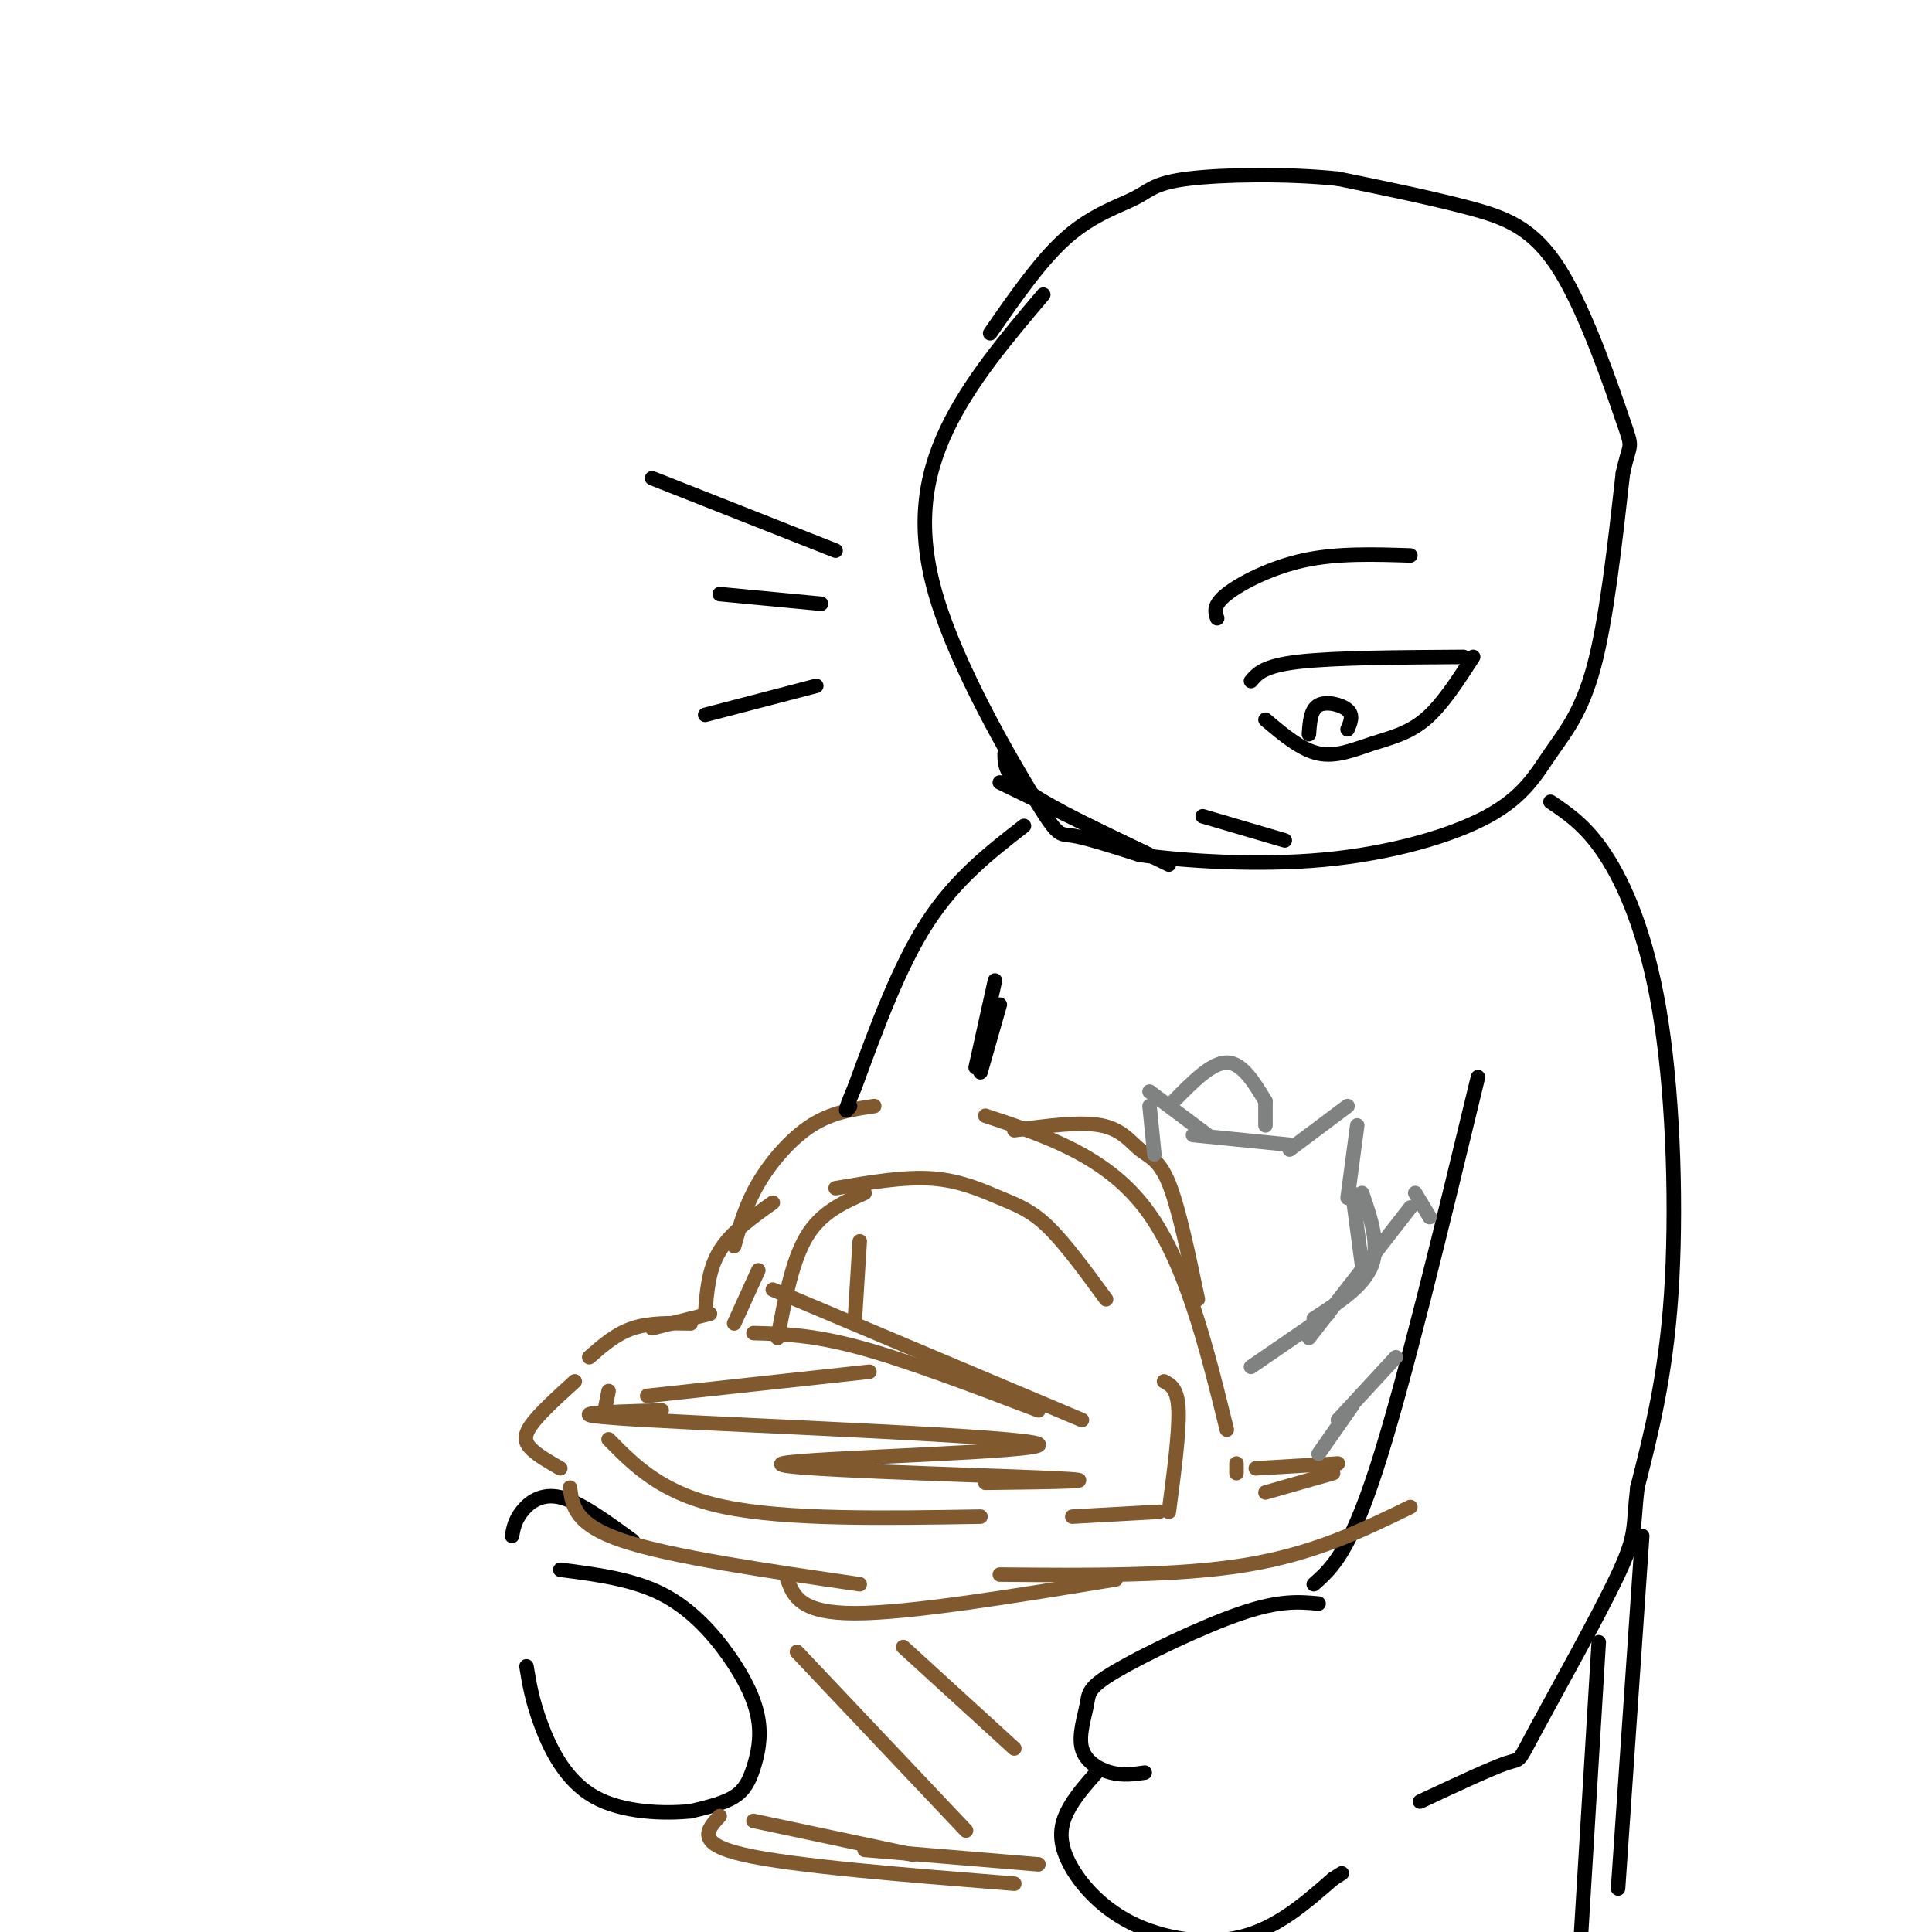 <svg viewBox='0 0 400 400' version='1.1' xmlns='http://www.w3.org/2000/svg' xmlns:xlink='http://www.w3.org/1999/xlink'><g fill='none' stroke='rgb(0,0,0)' stroke-width='3' stroke-linecap='round' stroke-linejoin='round'><path d='M216,61c-7.662,9.056 -15.324,18.112 -20,28c-4.676,9.888 -6.367,20.609 -2,35c4.367,14.391 14.791,32.451 20,41c5.209,8.549 5.203,7.585 8,8c2.797,0.415 8.399,2.207 14,4'/><path d='M236,177c8.887,1.223 24.105,2.281 38,1c13.895,-1.281 26.467,-4.900 34,-9c7.533,-4.100 10.028,-8.681 13,-13c2.972,-4.319 6.421,-8.377 9,-18c2.579,-9.623 4.290,-24.812 6,-40'/><path d='M336,98c1.499,-6.989 2.247,-4.461 0,-11c-2.247,-6.539 -7.490,-22.145 -13,-31c-5.510,-8.855 -11.289,-10.959 -19,-13c-7.711,-2.041 -17.356,-4.021 -27,-6'/><path d='M277,37c-10.703,-1.107 -23.962,-0.874 -31,0c-7.038,0.874 -7.856,2.389 -11,4c-3.144,1.611 -8.612,3.317 -14,8c-5.388,4.683 -10.694,12.341 -16,20'/><path d='M259,141c1.333,-1.583 2.667,-3.167 10,-4c7.333,-0.833 20.667,-0.917 34,-1'/><path d='M305,136c-3.244,5.030 -6.488,10.060 -10,13c-3.512,2.940 -7.292,3.792 -11,5c-3.708,1.208 -7.345,2.774 -11,2c-3.655,-0.774 -7.327,-3.887 -11,-7'/><path d='M271,152c0.178,-2.556 0.356,-5.111 2,-6c1.644,-0.889 4.756,-0.111 6,1c1.244,1.111 0.622,2.556 0,4'/><path d='M252,128c-0.444,-1.356 -0.889,-2.711 2,-5c2.889,-2.289 9.111,-5.511 16,-7c6.889,-1.489 14.444,-1.244 22,-1'/><path d='M249,169c0.000,0.000 17.000,5.000 17,5'/><path d='M173,114c0.000,0.000 -38.000,-15.000 -38,-15'/><path d='M170,125c0.000,0.000 -21.000,-2.000 -21,-2'/><path d='M169,142c0.000,0.000 -23.000,6.000 -23,6'/><path d='M208,156c0.000,2.250 0.000,4.500 5,8c5.000,3.500 15.000,8.250 25,13'/><path d='M207,162c0.000,0.000 35.000,17.000 35,17'/><path d='M321,166c3.929,2.655 7.857,5.310 12,12c4.143,6.690 8.500,17.417 11,34c2.500,16.583 3.143,39.024 2,56c-1.143,16.976 -4.071,28.488 -7,40'/><path d='M339,308c-0.997,8.411 0.011,9.440 -4,18c-4.011,8.560 -13.041,24.651 -17,32c-3.959,7.349 -2.845,5.957 -6,7c-3.155,1.043 -10.577,4.522 -18,8'/><path d='M306,223c-7.667,31.750 -15.333,63.500 -21,81c-5.667,17.500 -9.333,20.750 -13,24'/><path d='M273,332c-3.982,-0.364 -7.964,-0.727 -16,2c-8.036,2.727 -20.126,8.546 -26,12c-5.874,3.454 -5.533,4.544 -6,7c-0.467,2.456 -1.741,6.276 -1,9c0.741,2.724 3.497,4.350 6,5c2.503,0.650 4.751,0.325 7,0'/><path d='M227,367c-2.295,2.600 -4.590,5.199 -6,8c-1.410,2.801 -1.935,5.802 0,10c1.935,4.198 6.329,9.592 13,13c6.671,3.408 15.620,4.831 23,3c7.380,-1.831 13.190,-6.915 19,-12'/><path d='M276,389c3.167,-2.000 1.583,-1.000 0,0'/><path d='M116,325c7.476,0.966 14.951,1.932 21,5c6.049,3.068 10.671,8.239 14,13c3.329,4.761 5.367,9.111 6,13c0.633,3.889 -0.137,7.316 -1,10c-0.863,2.684 -1.818,4.624 -4,6c-2.182,1.376 -5.591,2.188 -9,3'/><path d='M143,375c-5.298,0.536 -14.042,0.375 -20,-3c-5.958,-3.375 -9.131,-9.964 -11,-15c-1.869,-5.036 -2.435,-8.518 -3,-12'/><path d='M106,318c0.289,-1.578 0.578,-3.156 2,-5c1.422,-1.844 3.978,-3.956 8,-3c4.022,0.956 9.511,4.978 15,9'/></g>
<g fill='none' stroke='rgb(129,89,47)' stroke-width='3' stroke-linecap='round' stroke-linejoin='round'><path d='M119,286c-3.667,3.333 -7.333,6.667 -9,9c-1.667,2.333 -1.333,3.667 0,5c1.333,1.333 3.667,2.667 6,4'/><path d='M118,308c0.500,3.833 1.000,7.667 11,11c10.000,3.333 29.500,6.167 49,9'/><path d='M163,327c1.333,3.500 2.667,7.000 14,7c11.333,0.000 32.667,-3.500 54,-7'/><path d='M207,326c18.417,0.167 36.833,0.333 51,-2c14.167,-2.333 24.083,-7.167 34,-12'/><path d='M126,288c0.000,0.000 -1.000,5.000 -1,5'/><path d='M126,298c5.583,5.667 11.167,11.333 24,14c12.833,2.667 32.917,2.333 53,2'/><path d='M222,314c0.000,0.000 18.000,-1.000 18,-1'/><path d='M242,313c1.083,-8.250 2.167,-16.500 2,-21c-0.167,-4.500 -1.583,-5.250 -3,-6'/><path d='M229,269c-4.238,-5.792 -8.476,-11.583 -12,-15c-3.524,-3.417 -6.333,-4.458 -10,-6c-3.667,-1.542 -8.190,-3.583 -14,-4c-5.810,-0.417 -12.905,0.792 -20,2'/><path d='M157,263c0.000,0.000 -5.000,11.000 -5,11'/><path d='M152,258c1.178,-4.244 2.356,-8.489 5,-13c2.644,-4.511 6.756,-9.289 11,-12c4.244,-2.711 8.622,-3.356 13,-4'/><path d='M204,231c12.333,4.083 24.667,8.167 33,19c8.333,10.833 12.667,28.417 17,46'/><path d='M256,303c0.000,0.000 0.000,2.000 0,2'/><path d='M143,274c-4.250,-0.083 -8.500,-0.167 -12,1c-3.500,1.167 -6.250,3.583 -9,6'/><path d='M156,276c6.083,0.167 12.167,0.333 22,3c9.833,2.667 23.417,7.833 37,13'/><path d='M160,267c0.000,0.000 64.000,27.000 64,27'/><path d='M177,273c0.000,0.000 1.000,-16.000 1,-16'/><path d='M210,234c6.845,-0.923 13.690,-1.845 18,-1c4.310,0.845 6.083,3.458 8,5c1.917,1.542 3.976,2.012 6,7c2.024,4.988 4.012,14.494 6,24'/><path d='M262,309c0.000,0.000 14.000,-4.000 14,-4'/><path d='M260,304c0.000,0.000 17.000,-1.000 17,-1'/></g>
<g fill='none' stroke='rgb(128,130,130)' stroke-width='3' stroke-linecap='round' stroke-linejoin='round'><path d='M239,239c0.000,0.000 -1.000,-10.000 -1,-10'/><path d='M238,226c0.000,0.000 12.000,9.000 12,9'/><path d='M247,235c0.000,0.000 20.000,2.000 20,2'/><path d='M267,238c0.000,0.000 12.000,-9.000 12,-9'/><path d='M281,233c0.000,0.000 -2.000,15.000 -2,15'/><path d='M280,247c0.000,0.000 2.000,15.000 2,15'/><path d='M282,247c1.833,5.333 3.667,10.667 2,15c-1.667,4.333 -6.833,7.667 -12,11'/><path d='M271,277c0.000,0.000 21.000,-27.000 21,-27'/><path d='M293,247c0.000,0.000 3.000,5.000 3,5'/><path d='M275,272c0.000,0.000 -16.000,11.000 -16,11'/><path d='M289,281c0.000,0.000 -12.000,13.000 -12,13'/><path d='M280,291c0.000,0.000 -7.000,10.000 -7,10'/><path d='M243,228c3.917,-4.000 7.833,-8.000 11,-8c3.167,0.000 5.583,4.000 8,8'/><path d='M262,228c0.000,0.000 0.000,5.000 0,5'/></g>
<g fill='none' stroke='rgb(129,89,47)' stroke-width='3' stroke-linecap='round' stroke-linejoin='round'><path d='M156,377c0.000,0.000 33.000,7.000 33,7'/><path d='M149,376c-2.583,2.833 -5.167,5.667 5,8c10.167,2.333 33.083,4.167 56,6'/><path d='M179,383c0.000,0.000 36.000,3.000 36,3'/><path d='M165,342c0.000,0.000 35.000,37.000 35,37'/><path d='M187,341c0.000,0.000 23.000,21.000 23,21'/><path d='M179,247c-4.500,2.000 -9.000,4.000 -12,9c-3.000,5.000 -4.500,13.000 -6,21'/><path d='M160,249c-4.333,3.083 -8.667,6.167 -11,10c-2.333,3.833 -2.667,8.417 -3,13'/><path d='M135,275c0.000,0.000 12.000,-3.000 12,-3'/><path d='M134,289c0.000,0.000 46.000,-5.000 46,-5'/><path d='M137,292c-12.506,0.378 -25.011,0.756 -3,2c22.011,1.244 78.539,3.354 81,5c2.461,1.646 -49.145,2.828 -53,4c-3.855,1.172 40.041,2.335 55,3c14.959,0.665 0.979,0.833 -13,1'/></g>
<g fill='none' stroke='rgb(0,0,0)' stroke-width='3' stroke-linecap='round' stroke-linejoin='round'><path d='M212,171c-7.083,5.500 -14.167,11.000 -20,20c-5.833,9.000 -10.417,21.500 -15,34'/><path d='M177,225c-2.667,6.333 -1.833,5.167 -1,4'/><path d='M206,203c0.000,0.000 -4.000,18.000 -4,18'/><path d='M207,208c0.000,0.000 -4.000,14.000 -4,14'/><path d='M340,318c0.000,0.000 -5.000,73.000 -5,73'/><path d='M331,340c0.000,0.000 -4.000,66.000 -4,66'/></g>
</svg>